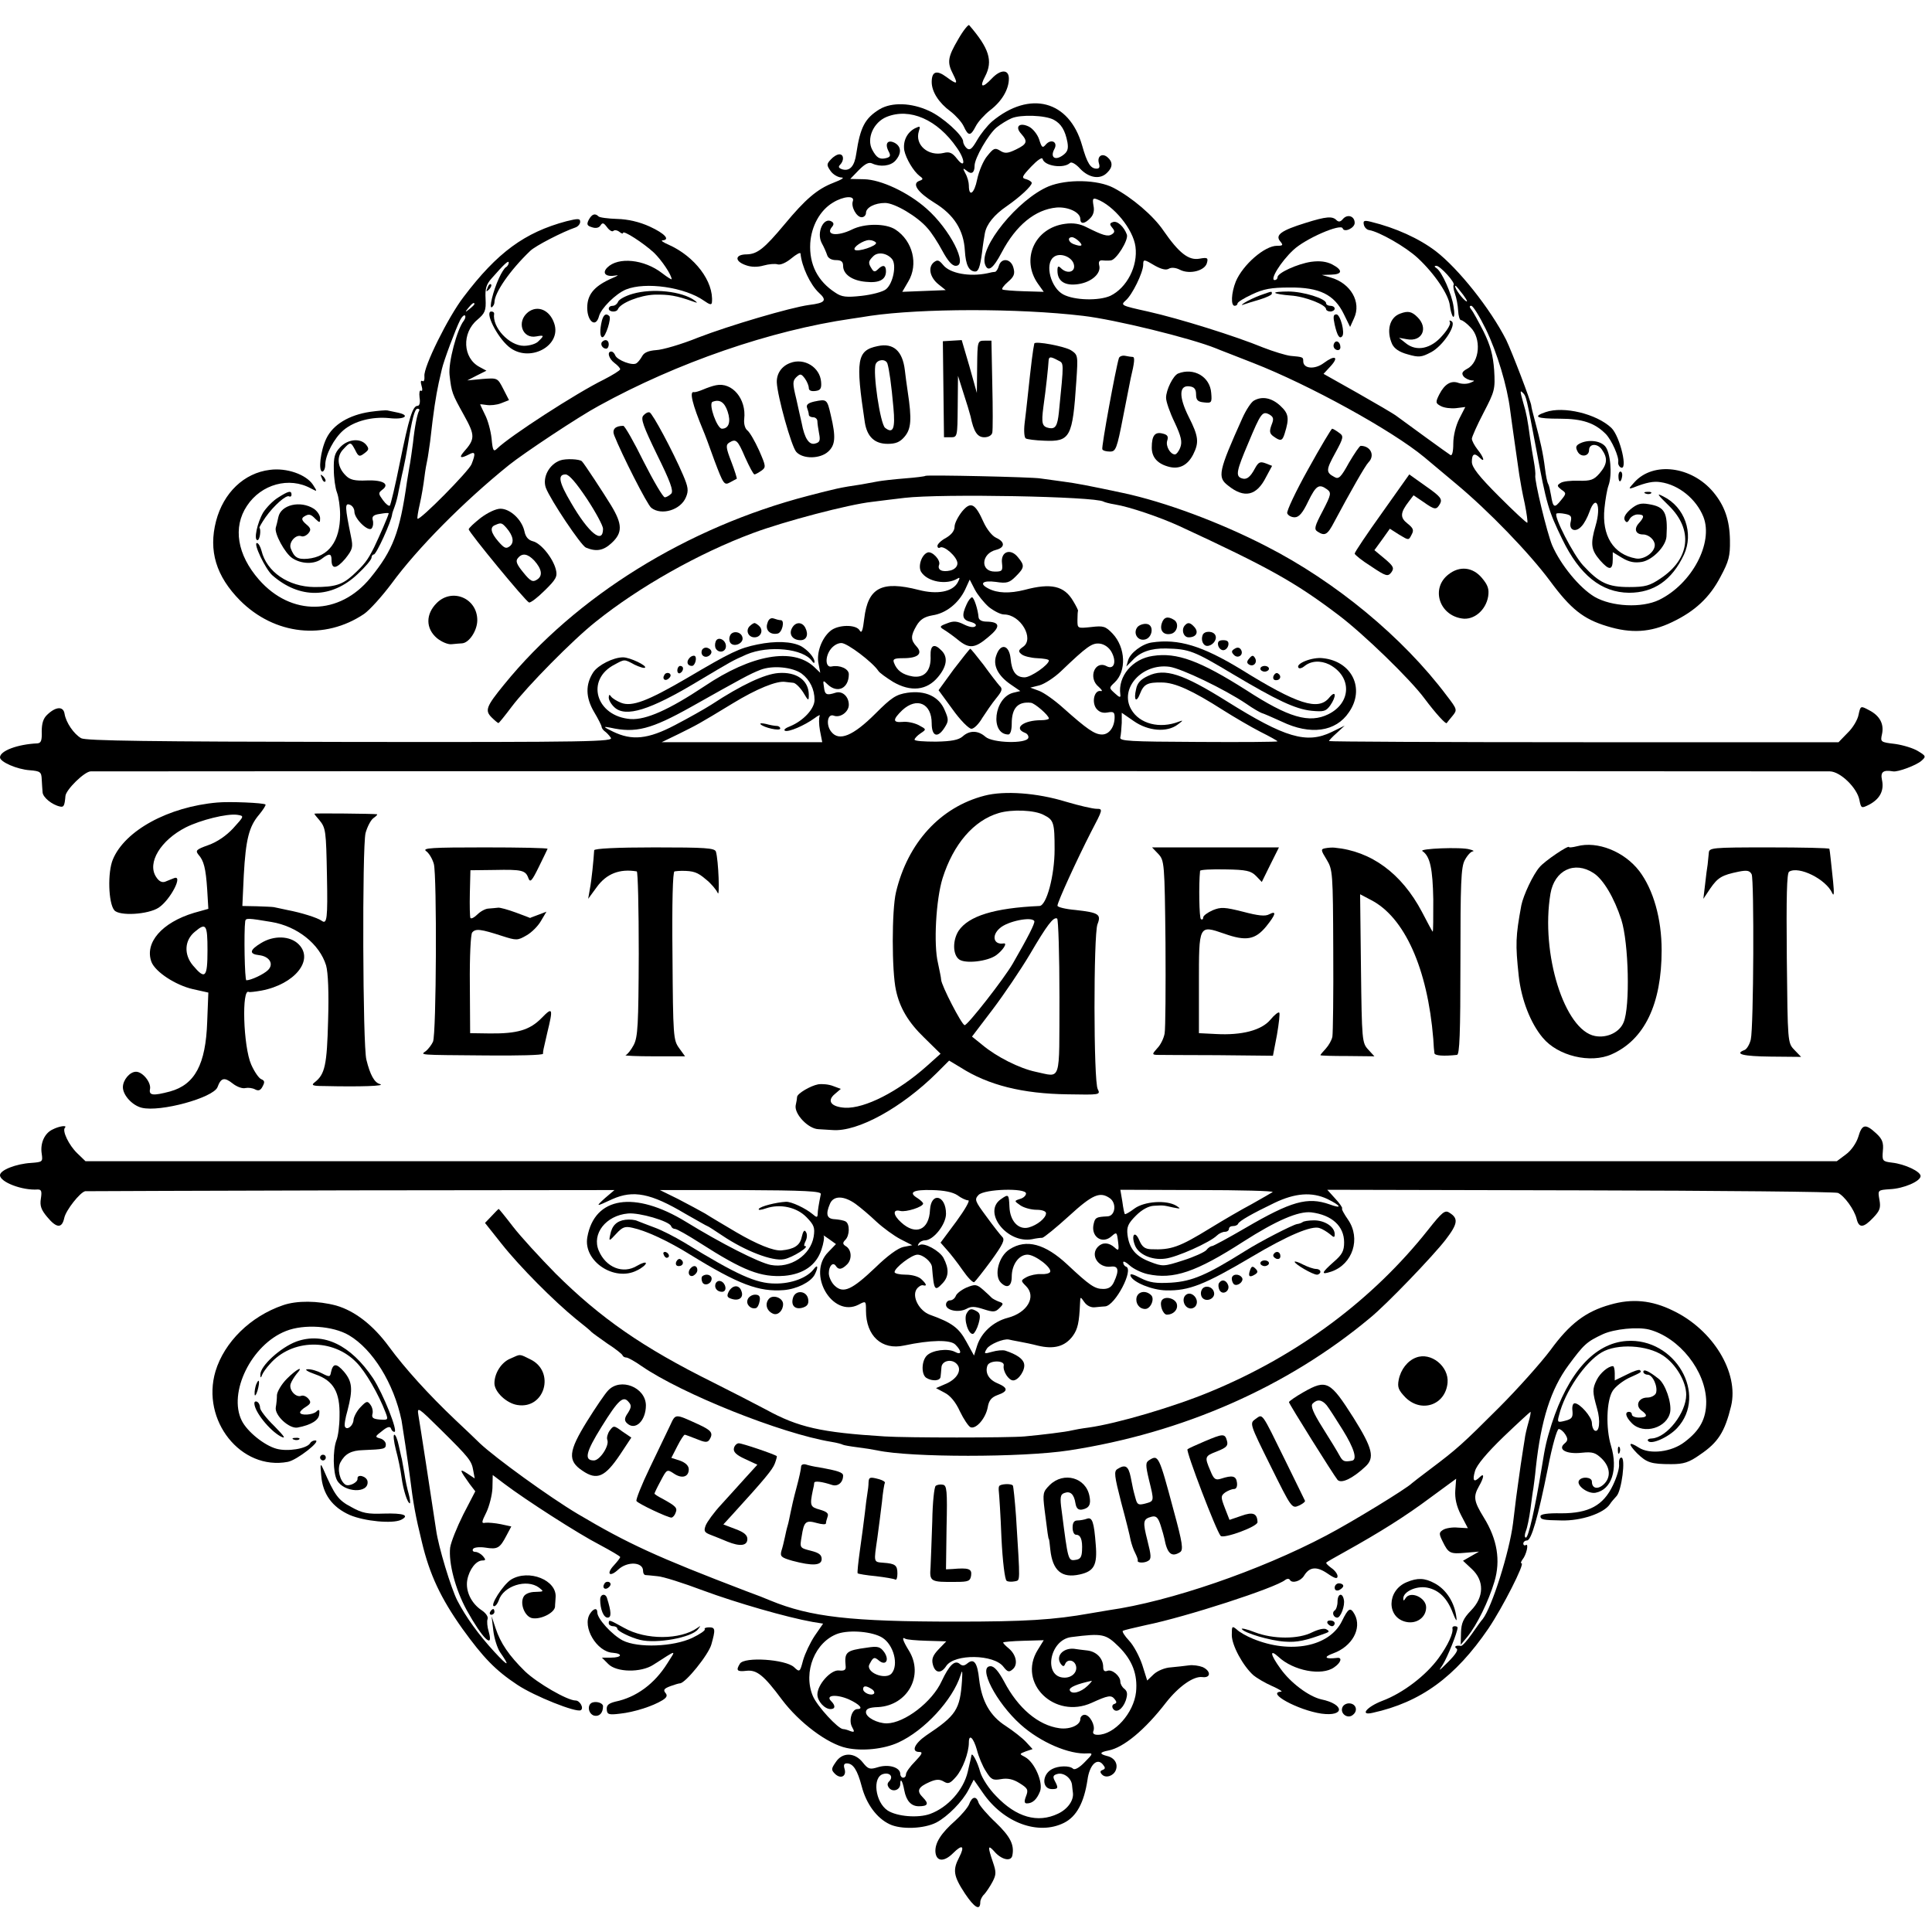 <?xml version="1.0" standalone="no"?>
<!DOCTYPE svg PUBLIC "-//W3C//DTD SVG 20010904//EN"
 "http://www.w3.org/TR/2001/REC-SVG-20010904/DTD/svg10.dtd">
<svg version="1.0" xmlns="http://www.w3.org/2000/svg"
 width="676pt" height="676pt" viewBox="0 0 676 676"
 preserveAspectRatio="xMidYMid meet">
<g transform="translate(0,676) scale(0.1,-0.1)"
fill="#000000" stroke="none">
<path d="M3353 6623 c-37 -63 -40 -81 -18 -123 18 -36 14 -37 -24 -9 -34 25
-51 19 -51 -18 0 -34 25 -73 66 -103 18 -14 39 -37 46 -52 16 -35 24 -35 42 0
8 16 31 41 50 56 41 31 66 73 66 111 0 33 -29 33 -60 0 -33 -35 -44 -31 -23 8
28 54 14 98 -56 179 -3 3 -21 -19 -38 -49z"/>
<path d="M3078 6378 c-52 -32 -68 -63 -82 -156 -6 -43 -22 -61 -47 -55 -14 4
-17 9 -10 16 15 15 14 37 -2 37 -8 0 -21 -8 -30 -18 -15 -16 -15 -20 -1 -40 8
-12 25 -22 37 -23 14 0 3 -7 -28 -19 -56 -22 -97 -57 -170 -145 -71 -85 -95
-104 -132 -105 -42 0 -44 -24 -3 -38 19 -7 41 -7 62 -1 18 5 40 7 49 4 10 -3
30 6 48 21 17 14 31 22 32 17 4 -45 34 -109 64 -137 30 -27 23 -36 -34 -43
-66 -9 -279 -72 -388 -114 -59 -24 -125 -43 -147 -44 -26 -2 -42 -8 -49 -21
-6 -11 -15 -22 -20 -25 -14 -10 -67 11 -74 27 -3 8 -9 14 -14 14 -16 0 -9 -25
11 -40 11 -8 20 -18 20 -22 0 -4 -26 -20 -57 -36 -96 -47 -329 -198 -373 -241
-13 -13 -16 -9 -20 35 -3 27 -13 64 -23 83 -9 19 -17 35 -17 36 0 1 10 0 23
-2 12 -2 35 0 50 6 l28 11 -20 39 c-20 39 -20 39 -73 35 l-53 -5 33 17 34 17
-24 13 c-59 31 -63 119 -8 165 27 23 31 32 29 73 -2 36 2 51 22 73 43 49 59
64 59 54 0 -5 -4 -13 -10 -16 -5 -3 -16 -20 -24 -38 -21 -45 -36 -108 -25
-102 5 4 9 11 9 17 0 34 55 113 125 180 18 18 116 68 158 82 9 3 17 12 17 20
0 12 -7 12 -48 2 -146 -39 -242 -109 -360 -265 -54 -70 -141 -246 -137 -277 1
-13 -2 -21 -7 -17 -6 3 -7 -3 -3 -17 4 -13 3 -20 -2 -17 -5 3 -7 -7 -5 -24 3
-17 0 -29 -7 -29 -17 0 -30 -41 -62 -199 -16 -80 -32 -147 -35 -150 -3 -3 -14
5 -24 19 -16 22 -17 25 -3 36 28 20 4 35 -53 33 -43 -2 -60 2 -75 18 -29 29
-32 66 -8 91 25 27 26 27 42 -3 11 -23 15 -24 32 -11 16 12 17 16 6 30 -20 24
-64 20 -91 -9 -19 -20 -23 -35 -22 -78 0 -28 5 -65 11 -80 6 -16 11 -51 11
-78 0 -93 -40 -147 -114 -154 -35 -3 -47 5 -59 37 -7 21 18 49 37 42 7 -3 18
2 25 10 10 12 9 18 -8 32 -15 13 -17 20 -8 26 17 11 24 10 41 -8 15 -14 16
-14 16 3 0 10 -10 25 -22 33 -47 30 -115 14 -124 -29 -3 -14 -7 -31 -9 -37 -6
-20 32 -90 58 -107 32 -21 77 -22 103 -2 26 20 34 19 34 -4 0 -34 17 -32 48 4
26 33 28 40 20 78 -21 103 -22 118 -4 111 9 -3 16 -14 16 -24 0 -26 51 -74 61
-58 5 7 6 20 3 29 -3 12 3 18 26 21 16 3 30 4 30 2 0 -6 -34 -84 -51 -119 -23
-46 -34 -60 -75 -98 -37 -33 -62 -41 -134 -41 -91 1 -167 53 -185 127 -4 15
-11 27 -16 27 -14 0 30 -92 54 -113 95 -83 207 -82 298 4 27 25 49 51 49 58 0
6 4 11 8 11 9 0 61 115 64 140 0 3 4 15 9 28 5 13 11 37 14 55 4 18 10 51 16
75 5 23 12 59 15 78 16 101 25 134 35 134 6 0 8 -4 5 -8 -6 -11 -15 -54 -21
-112 -3 -25 -8 -56 -10 -70 -3 -14 -7 -43 -11 -65 -25 -178 -49 -240 -128
-337 -108 -132 -277 -135 -390 -6 -76 87 -92 183 -42 258 50 76 148 103 224
61 23 -12 23 -12 7 13 -24 36 -92 60 -151 52 -90 -11 -162 -80 -188 -179 -27
-104 0 -193 84 -278 121 -121 296 -140 434 -47 20 14 63 62 96 106 90 123 251
286 411 415 51 41 245 170 314 207 274 151 601 264 885 305 19 3 49 7 65 10
179 26 516 27 744 0 112 -13 377 -78 466 -114 11 -5 70 -27 130 -51 195 -76
486 -236 599 -330 12 -10 62 -52 111 -93 114 -95 255 -241 328 -339 73 -99
117 -134 200 -159 84 -26 152 -22 227 14 80 38 132 86 170 159 29 54 34 72 33
128 -1 71 -19 121 -58 168 -76 91 -210 108 -276 35 -21 -23 -22 -25 -4 -19 45
18 71 23 95 19 64 -9 125 -59 150 -121 36 -91 -40 -235 -155 -291 -60 -29
-166 -24 -226 11 -52 31 -118 111 -148 180 -18 43 -63 229 -59 245 1 5 -1 26
-5 48 -4 22 -10 58 -13 80 -9 67 -13 89 -24 125 -12 43 -12 46 -1 35 11 -11
12 -15 46 -195 36 -195 43 -217 91 -316 61 -126 137 -187 234 -188 87 0 150
44 192 133 35 75 3 167 -72 204 -25 13 -22 8 19 -32 86 -84 75 -186 -29 -255
-37 -25 -53 -30 -109 -30 -75 0 -105 14 -162 76 -34 37 -103 171 -93 181 3 2
16 2 30 -1 21 -4 24 -9 20 -27 -8 -30 17 -40 38 -16 9 9 21 32 27 49 23 66 43
24 22 -47 -19 -65 -16 -85 16 -122 32 -36 44 -35 44 5 l0 24 33 -20 c25 -15
44 -18 69 -14 38 7 84 55 86 89 5 84 -6 104 -62 113 -28 5 -41 1 -64 -18 -18
-16 -25 -29 -20 -38 6 -10 10 -9 17 4 5 9 18 16 28 16 24 0 25 -8 4 -31 -18
-20 -11 -39 15 -39 20 0 41 -19 41 -37 0 -26 -38 -52 -66 -47 -79 14 -120 80
-110 176 3 30 9 65 14 79 14 38 7 117 -12 138 -18 20 -60 24 -89 9 -13 -7 -15
-13 -7 -28 11 -21 40 -17 40 5 0 23 29 25 45 2 21 -30 19 -51 -8 -83 -20 -23
-31 -27 -73 -26 -27 1 -56 -2 -64 -8 -13 -8 -12 -11 3 -23 18 -12 18 -14 -1
-37 -23 -29 -28 -27 -35 17 -3 17 -7 35 -10 40 -3 4 -8 28 -11 53 -7 56 -16
95 -36 170 -7 25 -12 47 -12 50 0 13 -69 192 -88 231 -56 110 -167 249 -246
310 -59 45 -141 82 -227 103 -24 6 -28 4 -25 -10 2 -9 10 -18 19 -19 35 -6
127 -58 170 -98 59 -55 108 -128 112 -166 2 -17 7 -34 11 -39 5 -4 6 12 2 35
-6 44 -41 123 -60 135 -8 5 -8 8 0 8 13 0 68 -60 60 -67 -2 -3 0 -17 5 -31 5
-14 10 -40 11 -59 1 -18 5 -33 10 -33 5 0 20 -11 33 -25 39 -38 33 -122 -11
-145 -18 -10 -21 -16 -13 -27 6 -7 19 -13 28 -14 12 0 11 -2 -4 -8 -11 -5 -29
-5 -41 -1 -26 10 -49 -3 -68 -40 -14 -28 -13 -31 6 -41 11 -6 35 -9 53 -7 l32
4 -21 -41 c-12 -24 -21 -59 -21 -87 0 -28 -4 -44 -10 -40 -10 6 -150 108 -188
136 -10 8 -72 44 -137 81 l-119 67 25 27 c30 33 15 40 -24 11 -32 -24 -72 -20
-72 6 0 15 -1 15 -45 19 -16 2 -59 15 -95 29 -97 40 -292 101 -403 126 -95 21
-97 22 -78 39 23 20 60 96 61 124 0 21 2 21 42 -3 22 -12 38 -16 48 -10 8 5
24 4 39 -4 34 -17 87 -3 94 24 5 18 2 20 -26 15 -38 -7 -72 20 -126 98 -35 52
-110 116 -175 150 -56 29 -163 31 -227 5 -107 -45 -245 -214 -222 -274 10 -27
28 -14 58 43 50 95 117 150 192 157 41 3 83 -17 83 -40 0 -19 15 -18 35 3 11
11 15 26 11 44 -4 24 -2 27 12 22 59 -22 127 -105 135 -166 9 -68 -30 -144
-88 -172 -40 -18 -126 -16 -165 5 -43 23 -65 105 -34 130 22 19 68 1 72 -28 4
-25 -25 -31 -46 -10 -9 9 -12 7 -12 -9 0 -37 26 -54 73 -47 47 7 81 38 73 66
-3 13 1 18 12 17 9 -1 22 -1 29 0 19 2 62 71 56 90 -10 28 -34 50 -49 44 -12
-4 -12 -8 -2 -20 9 -11 9 -16 -2 -23 -14 -9 -32 -3 -88 25 -23 12 -47 16 -75
12 -107 -14 -156 -124 -95 -210 l20 -28 -68 2 c-38 1 -72 4 -76 6 -5 2 4 14
19 27 21 18 25 28 19 49 -8 32 -42 37 -51 7 -3 -11 -9 -20 -13 -21 -4 0 -16
-2 -27 -5 -62 -13 -131 -1 -155 29 -15 18 -20 19 -33 9 -21 -18 -13 -53 17
-77 l25 -20 -76 -3 -76 -3 21 36 c36 60 16 142 -45 182 -34 22 -108 22 -152 0
-51 -25 -94 -20 -70 9 7 8 7 14 -1 19 -28 17 -54 -38 -35 -75 8 -14 16 -33 19
-42 3 -11 15 -18 31 -18 18 0 25 -5 25 -20 0 -30 32 -52 80 -56 47 -5 70 8 70
37 0 22 -11 24 -28 7 -10 -10 -15 -10 -22 2 -13 20 -12 26 5 43 16 17 48 12
66 -9 17 -20 4 -86 -21 -106 -11 -9 -49 -19 -85 -23 -54 -6 -70 -4 -92 11 -62
40 -92 99 -88 173 4 60 34 115 79 142 37 23 78 26 70 5 -7 -19 13 -56 31 -56
8 0 15 7 15 15 0 19 31 35 67 35 33 0 113 -47 148 -88 14 -15 37 -51 52 -79
19 -35 34 -53 47 -53 45 0 -20 128 -102 200 -64 57 -160 102 -219 103 l-48 1
30 31 c22 22 35 29 47 23 28 -13 64 -9 81 10 22 25 21 49 -2 62 -25 13 -36 -2
-22 -29 8 -15 7 -20 -8 -24 -23 -6 -34 1 -49 29 -21 39 4 96 50 115 81 33 178
-9 246 -108 30 -42 30 -76 1 -39 -17 22 -27 26 -47 21 -54 -13 -102 28 -87 76
6 18 5 19 -14 10 -28 -15 -42 -45 -37 -77 6 -29 32 -73 54 -90 13 -9 13 -12
-2 -17 -26 -10 -5 -40 53 -76 69 -42 103 -96 107 -168 3 -50 14 -72 36 -73 11
0 17 14 24 66 3 27 8 57 10 68 6 32 33 65 77 95 46 32 87 70 87 81 0 4 -9 10
-19 13 -18 4 -16 9 17 44 22 23 38 34 40 27 6 -25 74 -35 96 -14 5 5 21 -4 36
-21 31 -32 70 -38 94 -13 20 19 20 38 1 54 -19 16 -37 3 -30 -21 4 -13 2 -19
-8 -19 -21 0 -33 18 -51 82 -45 157 -183 193 -315 83 -17 -15 -40 -44 -52 -65
-18 -31 -25 -37 -36 -29 -7 6 -13 17 -13 24 0 21 -72 86 -119 107 -62 29 -131
31 -173 6z m609 -37 c26 -14 40 -37 48 -79 4 -24 0 -34 -17 -46 -27 -19 -44
-6 -29 22 14 25 -11 38 -30 16 -11 -13 -14 -11 -23 18 -6 18 -22 38 -36 45
-33 16 -50 0 -27 -25 24 -27 21 -36 -18 -55 -29 -14 -39 -15 -56 -4 -18 11
-23 8 -44 -18 -14 -16 -30 -54 -36 -83 -10 -50 -29 -63 -29 -21 0 11 -5 30
-12 42 -10 19 -9 20 4 10 17 -15 28 -8 28 17 0 27 49 111 77 134 15 12 38 26
52 32 32 14 118 11 148 -5z m89 -426 c16 -16 7 -19 -20 -9 -18 7 -22 24 -5 24
6 0 17 -7 25 -15z m-711 -4 c6 -11 -65 -34 -74 -25 -9 8 30 34 50 34 10 0 20
-4 24 -9z m2055 -183 c15 -21 17 -28 6 -19 -16 13 -41 51 -33 51 2 0 14 -15
27 -32z m-3460 -32 c0 -2 -8 -10 -17 -17 -16 -13 -17 -12 -4 4 13 16 21 21 21
13z m3539 -88 c39 -80 75 -200 85 -283 3 -22 10 -74 16 -115 6 -41 13 -92 16
-112 3 -20 11 -65 19 -100 7 -35 11 -65 9 -67 -2 -2 -46 39 -99 92 -71 71 -95
102 -95 121 0 28 9 33 28 14 19 -19 14 2 -8 29 -11 14 -20 31 -20 38 0 6 18
47 41 91 39 75 41 82 37 149 -4 53 -13 86 -37 135 -18 35 -37 70 -43 77 -7 9
-7 13 0 13 6 0 29 -37 51 -82z m-3576 30 c-24 -30 -55 -147 -50 -190 7 -62 9
-66 50 -140 40 -72 40 -84 -1 -130 -17 -20 -10 -23 19 -8 22 12 24 4 9 -34 -9
-24 -181 -198 -189 -191 -2 2 2 26 8 52 6 26 13 68 16 93 3 25 8 52 10 60 2 8
6 38 10 65 12 108 20 158 30 205 3 14 8 35 11 48 6 28 49 143 64 172 6 12 14
19 17 16 3 -3 1 -11 -4 -18z"/>
<path d="M2060 5991 c-8 -16 -6 -21 11 -26 14 -5 25 -2 30 6 7 11 11 10 23 -6
8 -11 18 -17 22 -13 4 4 13 3 21 -3 7 -6 13 -8 13 -4 0 11 71 -35 108 -69 27
-26 62 -78 62 -93 0 -2 -15 7 -33 21 -63 49 -154 58 -192 20 -20 -20 -5 -34
29 -28 12 3 8 -1 -9 -8 -61 -26 -87 -54 -90 -96 -4 -53 29 -84 41 -38 7 27 58
78 94 93 69 28 206 8 273 -39 20 -14 27 -16 28 -6 7 73 -60 161 -152 202 -19
8 -28 15 -21 15 28 2 8 24 -44 48 -37 17 -77 26 -115 27 -32 1 -62 5 -65 9
-12 12 -23 8 -34 -12z"/>
<path d="M4699 5994 c-8 -10 -15 -12 -23 -4 -14 14 -35 13 -108 -10 -84 -26
-107 -42 -89 -64 12 -14 10 -16 -11 -16 -43 0 -119 -66 -144 -125 -16 -40 -18
-85 -4 -85 6 0 10 4 10 8 0 5 23 19 51 32 40 19 67 24 132 24 104 1 156 -25
189 -93 l22 -45 14 31 c26 56 -12 122 -82 142 l-31 9 33 1 c40 1 41 16 3 36
-20 10 -43 13 -73 9 -48 -7 -118 -39 -118 -54 0 -6 -5 -10 -10 -10 -18 0 21
64 65 105 42 40 167 94 173 76 5 -16 42 1 42 19 0 24 -25 32 -41 14z"/>
<path d="M1706 5753 c-6 -14 -5 -15 5 -6 7 7 10 15 7 18 -3 3 -9 -2 -12 -12z"/>
<path d="M2214 5732 c-25 -7 -47 -19 -51 -27 -3 -8 -11 -15 -19 -15 -8 0 -14
-4 -14 -10 0 -12 27 -14 32 -2 9 22 77 49 128 51 50 1 76 -3 135 -24 16 -6 17
-5 5 4 -44 32 -147 43 -216 23z"/>
<path d="M4410 5727 c-19 -7 -44 -19 -55 -26 -11 -7 -13 -10 -5 -7 8 3 34 11
58 18 23 7 42 16 42 20 0 10 3 10 -40 -5z"/>
<path d="M4462 5735 c3 -3 27 -7 54 -9 49 -3 124 -32 124 -48 0 -4 7 -8 15 -8
8 0 15 5 15 10 0 6 -7 10 -15 10 -8 0 -15 4 -15 9 0 16 -80 41 -132 41 -28 0
-49 -2 -46 -5z"/>
<path d="M1848 5668 c-42 -33 -21 -95 29 -85 27 5 28 3 7 -17 -8 -9 -31 -16
-51 -16 -51 0 -112 65 -104 113 0 4 -4 7 -10 7 -24 0 19 -88 61 -123 70 -59
187 2 159 82 -16 47 -58 64 -91 39z"/>
<path d="M4900 5663 c-38 -13 -50 -60 -29 -107 8 -16 25 -28 55 -36 38 -11 48
-10 80 7 42 21 92 97 73 109 -7 4 -9 3 -6 -3 4 -6 -8 -27 -26 -47 -40 -47 -91
-57 -128 -27 l-24 19 28 -5 c52 -10 76 38 37 77 -20 20 -33 23 -60 13z"/>
<path d="M2106 5638 c-8 -33 -7 -58 2 -58 11 0 32 67 24 74 -11 11 -20 6 -26
-16z"/>
<path d="M4670 5624 c9 -39 17 -51 26 -41 11 11 -6 77 -20 77 -11 0 -12 -8 -6
-36z"/>
<path d="M2107 5564 c-8 -8 1 -24 14 -24 5 0 9 7 9 15 0 15 -12 20 -23 9z"/>
<path d="M3301 5398 l2 -168 23 0 c24 0 24 1 25 108 l1 107 19 -60 c11 -33 22
-70 25 -82 11 -54 24 -73 48 -73 15 0 26 7 28 16 2 9 2 85 0 169 l-3 153 -24
0 c-25 0 -25 -2 -26 -92 l-1 -91 -26 93 -27 92 -33 -2 -33 -2 2 -168z"/>
<path d="M4667 5556 c-3 -8 1 -17 9 -20 8 -3 14 1 14 9 0 20 -17 28 -23 11z"/>
<path d="M3071 5549 c-73 -15 -78 -48 -45 -267 8 -50 34 -75 80 -75 28 0 43 6
59 25 23 27 26 60 11 158 -4 25 -8 59 -10 75 -8 67 -40 96 -95 84z m34 -61 c6
-19 14 -74 21 -154 7 -74 -1 -93 -29 -71 -17 13 -44 195 -33 223 7 17 35 19
41 2z"/>
<path d="M3619 5558 c-5 -24 -10 -61 -24 -193 -2 -22 -7 -61 -10 -87 -3 -26
-1 -49 4 -52 4 -3 34 -7 65 -8 91 -4 99 12 112 208 6 90 6 92 -18 108 -21 14
-127 34 -129 24z m83 -59 c21 -11 21 -1 3 -182 -5 -47 -12 -58 -33 -55 -26 5
-29 15 -21 76 9 63 17 140 18 160 1 15 7 15 33 1z"/>
<path d="M3915 5507 c-11 -35 -62 -313 -58 -319 2 -5 14 -8 27 -8 20 0 24 9
46 123 13 67 25 127 26 132 14 58 15 75 8 76 -5 0 -17 2 -27 4 -10 2 -20 -2
-22 -8z"/>
<path d="M2765 5490 c-30 -11 -48 -37 -47 -68 2 -48 51 -224 68 -243 23 -26
84 -25 112 1 25 23 27 51 9 127 -13 57 -14 57 -58 48 -21 -5 -29 -11 -25 -22
3 -8 6 -19 6 -24 0 -5 7 -9 15 -9 8 0 15 -6 15 -14 0 -7 3 -27 6 -43 5 -25 2
-31 -14 -35 -21 -6 -37 18 -47 72 -3 14 -12 52 -19 85 -13 53 -13 62 0 75 14
13 17 13 30 -4 8 -11 14 -26 14 -34 0 -8 8 -12 23 -10 18 2 22 9 20 32 -4 51
-59 85 -108 66z"/>
<path d="M4122 5453 c-17 -7 -42 -57 -42 -85 0 -13 13 -51 30 -86 23 -49 27
-68 20 -87 -5 -14 -14 -25 -19 -25 -16 0 -33 29 -27 48 5 15 1 21 -16 25 -27
7 -38 -7 -38 -49 0 -35 21 -58 63 -68 35 -8 63 7 82 44 21 42 19 63 -16 132
-35 70 -34 112 4 106 16 -2 22 -10 22 -28 0 -20 6 -26 28 -28 26 -3 28 -1 25
33 -4 57 -61 90 -116 68z"/>
<path d="M2505 5412 c-11 -2 -31 -9 -45 -15 -14 -6 -28 -10 -32 -9 -17 4 -5
-44 32 -133 5 -11 23 -59 40 -107 31 -82 34 -87 54 -76 11 6 22 12 24 13 1 1
-7 28 -19 59 -19 49 -20 59 -8 67 24 15 30 10 56 -51 15 -33 29 -60 33 -60 3
0 14 6 24 13 17 12 16 16 -8 71 -15 33 -33 64 -41 70 -8 6 -13 23 -11 40 8 70
-42 130 -99 118z m41 -92 c12 -36 4 -60 -20 -60 -17 0 -48 87 -33 94 25 10 42
-1 53 -34z"/>
<path d="M4387 5358 c-9 -5 -27 -32 -40 -61 -84 -187 -88 -207 -50 -236 57
-46 100 -36 133 30 l21 39 -23 9 c-19 7 -25 4 -37 -18 -17 -32 -30 -41 -48
-34 -20 8 -16 27 24 121 45 108 50 114 74 102 15 -9 17 -15 8 -37 -8 -22 -7
-30 7 -40 25 -18 31 -16 39 10 17 54 14 70 -15 97 -30 28 -64 35 -93 18z"/>
<path d="M1295 5319 c-74 -11 -130 -45 -153 -93 -21 -43 -29 -116 -14 -116 5
0 10 11 10 23 0 35 31 94 64 122 38 32 100 48 160 42 52 -6 76 9 31 19 -15 3
-32 7 -38 8 -5 1 -32 -1 -60 -5z"/>
<path d="M5408 5318 c-47 -16 -32 -23 50 -23 79 0 122 -15 160 -53 21 -21 48
-82 44 -99 -1 -6 2 -14 8 -18 28 -17 -1 108 -32 138 -52 49 -167 77 -230 55z"/>
<path d="M2251 5306 c-10 -11 0 -38 48 -137 46 -93 58 -126 50 -136 -7 -7 -17
-13 -23 -13 -6 0 -39 56 -74 125 -34 69 -66 125 -71 125 -28 0 -40 -12 -32
-33 26 -66 116 -244 130 -254 36 -28 103 -7 121 37 10 23 8 36 -10 78 -36 84
-107 216 -117 219 -6 2 -15 -3 -22 -11z"/>
<path d="M4577 5118 c-43 -77 -76 -147 -73 -154 3 -8 15 -14 26 -14 15 0 28
15 47 55 28 57 38 63 66 43 16 -12 15 -18 -15 -76 -28 -53 -31 -64 -18 -72 26
-17 35 -11 58 33 56 105 109 198 120 209 24 24 8 58 -27 58 -4 0 -22 -27 -41
-59 -28 -51 -36 -59 -51 -50 -30 16 -30 24 3 84 30 55 30 59 13 71 -11 8 -21
14 -24 14 -3 -1 -41 -64 -84 -142z"/>
<path d="M1960 5149 c-39 -14 -63 -60 -50 -96 16 -42 123 -202 140 -209 36
-15 61 -11 90 16 39 36 38 66 -2 132 -25 41 -95 148 -102 154 -8 8 -57 10 -76
3z m94 -135 c31 -47 56 -94 56 -104 0 -56 -50 -16 -112 91 -42 71 -48 99 -19
99 12 0 37 -29 75 -86z"/>
<path d="M5663 5090 c1 -21 10 -18 13 5 1 8 -2 15 -6 15 -5 0 -8 -9 -7 -20z"/>
<path d="M1126 5087 c3 -10 9 -15 12 -12 3 3 0 11 -7 18 -10 9 -11 8 -5 -6z"/>
<path d="M3238 5095 c-2 -2 -34 -6 -73 -9 -38 -3 -80 -8 -91 -10 -12 -2 -39
-7 -60 -11 -75 -11 -91 -15 -187 -40 -423 -110 -812 -351 -1063 -660 -63 -77
-68 -91 -44 -115 11 -11 22 -20 24 -20 2 0 23 26 47 58 53 70 213 233 294 297
151 121 359 239 550 310 110 41 334 100 416 109 30 4 81 10 114 14 128 15 666
5 696 -13 3 -2 21 -7 40 -10 50 -8 156 -44 224 -75 313 -145 405 -196 557
-311 88 -66 254 -227 303 -294 39 -52 74 -90 77 -85 2 3 11 14 21 26 16 20 16
22 -21 70 -153 204 -389 399 -632 523 -163 84 -355 155 -500 186 -122 26 -164
34 -210 40 -30 4 -66 9 -80 11 -29 5 -398 13 -402 9z"/>
<path d="M4836 4966 c-53 -74 -96 -138 -96 -143 0 -4 26 -25 58 -45 52 -35 58
-36 70 -21 11 15 8 22 -23 48 l-36 30 27 37 27 38 33 -21 c33 -20 33 -20 43 0
9 16 6 23 -14 39 -27 21 -26 38 5 78 l16 21 34 -23 c41 -29 46 -29 59 -6 8 16
1 25 -49 60 l-59 42 -95 -134z"/>
<path d="M973 5019 c-18 -11 -41 -35 -52 -52 -21 -36 -34 -97 -20 -97 8 0 13
36 7 43 -2 1 8 18 21 37 29 41 73 80 83 73 5 -2 8 1 8 6 0 16 -11 13 -47 -10z"/>
<path d="M5758 5033 c7 -3 16 -2 19 1 4 3 -2 6 -13 5 -11 0 -14 -3 -6 -6z"/>
<path d="M3366 4970 c-14 -18 -26 -41 -26 -53 0 -14 -11 -28 -30 -39 -17 -9
-30 -22 -30 -28 0 -6 4 -9 9 -6 14 9 61 -33 61 -55 0 -11 -9 -21 -24 -25 -30
-7 -47 2 -40 20 6 16 -24 48 -40 43 -21 -7 -35 -48 -23 -68 22 -35 89 -47 128
-23 8 5 8 1 0 -14 -18 -33 -72 -43 -137 -26 -129 33 -177 8 -190 -100 -5 -42
-9 -54 -16 -42 -12 22 -77 21 -103 -2 -30 -25 -49 -77 -41 -114 l6 -32 -22 21
c-74 68 -218 43 -383 -68 -125 -83 -204 -118 -258 -115 -122 9 -160 138 -56
191 35 19 33 19 70 -1 17 -8 33 -13 36 -10 7 7 -53 36 -77 36 -34 0 -87 -27
-104 -52 -28 -43 -27 -88 2 -138 15 -25 27 -49 27 -53 0 -4 5 -11 10 -15 6 -4
16 -14 22 -23 12 -14 -68 -16 -910 -15 -701 1 -927 4 -943 13 -26 15 -53 55
-58 85 -4 28 -31 26 -61 -3 -14 -13 -19 -31 -19 -59 1 -30 -2 -40 -15 -41 -69
-3 -131 -26 -131 -49 0 -16 60 -42 104 -45 37 -3 41 -6 42 -32 1 -15 2 -36 3
-45 1 -18 33 -44 61 -50 13 -3 16 2 19 37 2 22 66 85 88 86 22 1 6045 1 6086
0 37 -1 95 -58 103 -100 6 -30 7 -30 35 -16 37 20 52 49 44 86 -6 28 4 36 39
30 16 -3 81 21 99 37 17 15 16 17 -12 34 -16 10 -52 21 -80 25 -51 6 -52 7
-46 34 8 36 -8 65 -45 84 -30 16 -30 16 -37 -16 -3 -17 -20 -46 -38 -63 l-32
-33 -892 0 c-490 0 -891 2 -891 4 0 2 12 15 28 29 l27 25 -45 -22 c-88 -43
-164 -20 -367 107 -155 97 -217 117 -276 89 -26 -12 -38 -25 -42 -47 -9 -38 1
-49 14 -15 13 33 26 40 76 39 46 0 107 -28 215 -97 38 -24 96 -58 129 -75 34
-17 61 -32 61 -34 0 -2 -125 -3 -277 -2 -242 1 -277 3 -273 16 2 8 4 31 5 51
l0 35 42 -29 c50 -35 116 -41 154 -12 19 14 20 16 4 10 -67 -26 -138 -8 -167
43 -42 73 38 162 134 149 42 -6 192 -78 268 -129 24 -17 49 -31 55 -33 5 -1
37 -15 70 -30 100 -48 189 -36 235 33 57 82 11 178 -91 189 -38 5 -99 -20 -85
-34 3 -3 12 -1 20 6 23 19 56 21 87 6 80 -42 78 -134 -3 -174 -67 -33 -139
-12 -287 84 -162 103 -243 133 -327 120 -72 -10 -123 -72 -114 -135 2 -12 -3
-11 -19 4 -21 19 -21 19 -1 38 42 39 39 122 -7 171 -25 26 -32 28 -75 23 -48
-5 -48 -5 -48 24 0 17 1 31 2 33 1 1 -6 16 -17 34 -31 53 -77 64 -170 39 -52
-13 -95 -12 -127 5 -33 17 -20 29 26 23 39 -6 48 -3 70 19 31 31 32 38 8 67
-26 33 -61 20 -56 -20 3 -27 1 -30 -25 -30 -52 0 -48 63 4 76 32 8 32 28 1 42
-14 6 -33 30 -44 54 -30 67 -45 75 -76 38z m94 -334 c18 -14 41 -26 53 -26 58
0 107 -85 67 -113 -17 -12 -18 -16 -6 -26 8 -7 33 -13 55 -14 23 -1 41 -4 41
-8 0 -15 -63 -59 -85 -59 -30 0 -45 20 -49 66 -5 48 -35 55 -50 11 -13 -35 6
-72 52 -103 l32 -22 -25 -6 c-67 -17 -82 -145 -17 -146 7 0 12 14 12 38 0 54
21 78 67 73 13 -1 63 -44 63 -55 0 -3 -12 -6 -27 -6 -62 0 -98 -28 -57 -44 9
-3 14 -12 12 -18 -7 -21 -125 -18 -150 4 -26 23 -56 23 -80 1 -14 -12 -38 -17
-93 -18 -41 0 -75 2 -75 7 0 4 9 14 21 22 21 14 21 14 -7 29 -16 8 -41 13 -56
11 -35 -3 -35 8 -1 41 51 47 103 24 103 -46 0 -46 21 -53 45 -15 14 22 15 28
1 60 -20 49 -68 71 -131 62 -40 -6 -56 -17 -112 -73 -78 -78 -127 -98 -154
-64 -20 24 -14 65 8 57 23 -9 53 13 53 38 0 29 -23 50 -47 42 -31 -10 -37 -7
-40 20 -4 24 -3 25 12 10 35 -34 75 -15 75 35 0 19 -32 33 -60 27 -21 -5 -24
30 -6 57 10 15 26 25 40 25 21 0 109 -67 129 -97 4 -7 28 -24 52 -39 62 -36
118 -30 157 17 31 37 36 70 12 93 -25 26 -39 19 -38 -18 3 -52 -21 -79 -62
-73 -36 6 -56 21 -66 48 -5 13 1 16 33 16 51 0 69 16 46 41 -21 23 -21 37 0
73 13 22 28 31 56 36 47 7 91 42 114 90 l16 35 18 -35 c10 -19 32 -46 49 -61z
m429 -157 c19 -34 9 -64 -17 -50 -41 22 -66 -41 -28 -72 11 -10 15 -16 8 -15
-22 5 -33 -36 -17 -60 10 -13 22 -18 40 -15 21 4 25 1 25 -16 0 -35 -19 -61
-44 -61 -26 0 -53 19 -136 93 -30 27 -68 54 -85 60 l-30 11 32 8 c18 5 52 27
75 49 92 88 109 100 136 97 16 -2 32 -13 41 -29z m-1084 -76 c29 -22 45 -55
45 -92 0 -31 -39 -73 -85 -92 -16 -6 -25 -13 -18 -16 13 -5 67 18 103 44 13
10 21 13 18 8 -3 -6 -3 -29 1 -51 l8 -41 -281 0 -281 0 60 29 c66 33 64 31
189 107 82 50 154 80 184 75 6 -1 19 -2 27 -3 8 0 24 -16 35 -33 19 -32 20
-32 20 -8 -1 50 -43 80 -107 75 -48 -4 -128 -41 -233 -110 -25 -16 -82 -48
-128 -72 -95 -50 -151 -55 -217 -23 -35 17 -36 19 -10 14 89 -20 143 -6 284
73 176 99 205 115 241 129 43 17 113 10 145 -13z"/>
<path d="M3382 4645 c-18 -39 -15 -54 14 -61 15 -4 22 -10 17 -15 -6 -6 -22
-3 -40 6 -24 12 -37 13 -59 4 -27 -10 -28 -12 -10 -23 10 -6 31 -21 47 -34 40
-33 60 -31 107 9 44 36 42 53 -6 54 -17 0 -27 6 -28 15 -2 27 -16 70 -23 70
-4 0 -13 -11 -19 -25z"/>
<path d="M3337 4418 l-53 -73 49 -67 c27 -38 57 -68 66 -68 9 0 26 17 38 38
13 20 34 51 48 68 22 27 24 34 12 45 -7 8 -32 40 -55 72 -24 31 -45 57 -47 57
-2 0 -28 -33 -58 -72z"/>
<path d="M2661 4226 c11 -12 69 -25 69 -15 0 5 -6 9 -12 9 -7 0 -24 3 -38 7
-14 3 -22 3 -19 -1z"/>
<path d="M1682 4948 c-23 -18 -42 -36 -42 -40 0 -10 199 -252 211 -256 5 -2
30 17 55 42 40 39 45 49 39 73 -10 40 -52 92 -80 99 -16 4 -26 15 -30 35 -9
41 -50 79 -84 79 -16 0 -45 -14 -69 -32z m90 -35 c24 -28 28 -51 12 -64 -13
-10 -19 -8 -40 16 -27 31 -31 51 -11 58 20 9 23 8 39 -10z m97 -114 c27 -30
31 -54 10 -67 -15 -10 -23 -6 -48 25 -23 28 -28 40 -19 50 15 19 34 16 57 -8z"/>
<path d="M5068 4750 c-62 -48 -33 -142 47 -154 42 -7 84 29 92 77 4 26 -1 40
-22 65 -32 38 -78 43 -117 12z"/>
<path d="M1528 4650 c-39 -39 -39 -89 1 -123 16 -13 39 -23 52 -21 13 1 29 3
36 3 25 2 53 45 53 81 0 77 -88 114 -142 60z"/>
<path d="M2685 4579 c-8 -23 9 -41 35 -36 17 2 27 47 12 47 -6 0 -17 3 -25 6
-10 3 -18 -2 -22 -17z"/>
<path d="M4065 4579 c-8 -25 6 -42 31 -37 23 4 31 37 12 49 -22 14 -36 10 -43
-12z"/>
<path d="M2623 4569 c-15 -15 -5 -39 17 -39 22 0 32 24 17 39 -6 6 -14 11 -17
11 -3 0 -11 -5 -17 -11z"/>
<path d="M2771 4562 c-12 -22 3 -42 30 -42 21 0 29 19 17 43 -11 22 -35 22
-47 -1z"/>
<path d="M3980 4566 c-16 -20 -1 -48 24 -44 29 4 36 53 7 55 -11 1 -25 -4 -31
-11z"/>
<path d="M4147 4573 c-15 -14 -7 -43 12 -43 26 0 36 17 21 35 -14 16 -23 19
-33 8z"/>
<path d="M2554 4535 c-4 -9 -2 -21 3 -26 14 -14 45 1 41 20 -4 22 -37 26 -44
6z"/>
<path d="M4208 4538 c-7 -18 2 -38 16 -38 18 0 35 21 29 36 -6 17 -39 18 -45
2z"/>
<path d="M2504 4515 c-3 -8 -3 -19 1 -25 11 -17 35 -11 35 9 0 23 -29 36 -36
16z"/>
<path d="M2650 4505 c-63 -13 -91 -26 -247 -118 -137 -80 -192 -101 -230 -86
-15 6 -31 16 -35 22 -5 8 -8 7 -8 -4 0 -9 9 -24 20 -34 39 -36 124 -10 290 90
121 72 120 72 172 95 77 33 200 21 230 -24 5 -7 8 -7 8 -1 -1 15 -23 40 -47
54 -33 17 -90 19 -153 6z"/>
<path d="M4030 4512 c-34 -5 -76 -37 -83 -63 l-6 -21 21 21 c27 30 65 43 118
42 82 -2 97 -8 234 -90 153 -91 218 -122 275 -128 43 -4 50 -2 65 18 23 33 21
57 -3 28 -38 -47 -111 -24 -309 99 -135 82 -218 108 -312 94z"/>
<path d="M4262 4503 c2 -10 10 -18 18 -18 8 0 16 8 18 18 2 12 -3 17 -18 17
-15 0 -20 -5 -18 -17z"/>
<path d="M2456 4485 c-6 -17 9 -29 24 -20 14 9 12 22 -4 28 -8 3 -17 -1 -20
-8z"/>
<path d="M4320 4490 c-12 -7 -12 -12 -2 -22 14 -14 35 1 24 19 -5 8 -13 9 -22
3z"/>
<path d="M2411 4456 c-10 -12 -6 -26 10 -26 11 0 19 29 10 35 -5 2 -14 -1 -20
-9z"/>
<path d="M4371 4456 c-9 -10 -9 -16 -1 -21 16 -10 31 7 21 23 -6 10 -10 10
-20 -2z"/>
<path d="M2370 4414 c0 -8 5 -12 10 -9 6 3 10 10 10 16 0 5 -4 9 -10 9 -5 0
-10 -7 -10 -16z"/>
<path d="M4410 4420 c0 -5 7 -10 15 -10 8 0 15 5 15 10 0 6 -7 10 -15 10 -8 0
-15 -4 -15 -10z"/>
<path d="M2325 4399 c-10 -15 3 -25 16 -12 7 7 7 13 1 17 -6 3 -14 1 -17 -5z"/>
<path d="M4456 4395 c-3 -9 0 -15 9 -15 16 0 20 16 6 24 -5 3 -11 -1 -15 -9z"/>
<path d="M3445 3976 c-155 -40 -269 -165 -310 -338 -15 -63 -15 -276 0 -343
13 -61 43 -112 99 -166 l57 -56 -48 -43 c-101 -90 -217 -149 -286 -146 -49 3
-65 24 -36 48 l21 18 -27 10 c-15 6 -38 8 -52 6 -27 -5 -73 -32 -74 -44 0 -4
-2 -17 -5 -30 -5 -30 44 -82 80 -83 14 -1 36 -2 49 -3 88 -7 242 78 365 200
l43 43 40 -24 c97 -62 217 -92 375 -94 112 -2 115 -2 105 18 -15 26 -15 540
-1 577 14 35 4 41 -77 50 -35 3 -63 10 -63 15 0 13 69 163 117 257 42 80 43
82 20 82 -13 0 -61 11 -108 25 -101 31 -215 39 -284 21z m208 -68 c34 -17 37
-27 37 -120 0 -91 -28 -197 -53 -198 -158 -7 -248 -35 -283 -87 -21 -33 -21
-83 2 -100 22 -16 100 -7 130 15 23 17 40 43 26 41 -35 -6 -44 27 -14 53 27
25 113 42 121 25 3 -7 -22 -56 -75 -148 -29 -51 -160 -219 -169 -216 -11 3
-81 139 -82 159 0 7 -6 33 -11 58 -16 65 -7 223 16 297 38 120 109 202 196
228 46 14 127 11 159 -7z m54 -638 c-1 -305 8 -279 -84 -260 -56 12 -136 52
-186 94 l-36 29 73 96 c40 53 98 139 129 191 61 104 83 133 96 126 4 -3 8
-127 8 -276z"/>
<path d="M760 3952 c-171 -15 -323 -98 -365 -199 -19 -45 -16 -153 5 -178 18
-21 118 -15 155 9 42 28 88 118 53 103 -7 -3 -21 -8 -30 -12 -11 -4 -22 1 -32
17 -32 49 16 128 104 173 52 26 144 49 180 44 25 -4 25 -4 -14 -47 -24 -26
-56 -48 -87 -59 -42 -15 -46 -19 -35 -33 19 -21 26 -47 31 -123 l4 -67 -50
-14 c-113 -34 -174 -105 -149 -172 14 -35 84 -81 145 -95 l54 -12 -4 -102 c-5
-149 -43 -220 -130 -244 -60 -16 -75 -14 -70 9 4 23 -26 60 -49 60 -22 0 -46
-29 -46 -54 0 -28 33 -64 66 -72 65 -16 250 35 265 72 12 33 24 36 53 13 15
-12 35 -19 45 -16 10 2 25 0 34 -5 12 -6 19 -3 26 11 8 15 7 20 -5 25 -8 3
-24 26 -35 51 -28 63 -34 271 -8 254 2 -1 22 1 44 5 116 22 185 107 130 162
-30 30 -87 32 -132 4 -40 -24 -42 -38 -7 -42 37 -4 53 -31 32 -52 -15 -15 -60
-36 -76 -36 -6 0 -9 170 -4 207 2 11 9 11 92 -3 90 -15 168 -77 191 -152 7
-25 10 -94 7 -193 -4 -156 -11 -188 -47 -216 -13 -10 -8 -13 32 -13 127 -3
220 0 196 7 -19 5 -34 32 -47 85 -13 48 -15 742 -3 793 6 22 18 45 27 52 10 7
16 13 13 14 -11 2 -219 4 -219 2 0 -2 8 -12 17 -22 23 -28 24 -37 27 -196 3
-149 0 -170 -18 -157 -15 11 -73 29 -121 38 -22 5 -43 9 -47 10 -5 1 -31 2
-59 3 l-51 1 5 108 c7 125 18 170 54 212 14 17 24 33 22 35 -6 6 -127 11 -169
7z m-34 -517 c0 -96 -8 -104 -51 -53 -32 38 -30 88 7 118 39 33 44 25 44 -65z"/>
<path d="M5518 3799 c-16 -4 -28 -5 -28 -3 0 9 -86 -49 -103 -70 -23 -26 -57
-99 -64 -134 -20 -109 -21 -135 -9 -247 9 -82 41 -165 84 -216 53 -64 167 -91
241 -58 115 51 175 176 175 364 0 111 -29 212 -78 277 -53 69 -147 106 -218
87z m58 -94 c34 -22 72 -86 97 -163 26 -82 31 -305 8 -359 -14 -35 -58 -56
-100 -48 -107 20 -191 289 -156 498 14 82 84 116 151 72z"/>
<path d="M1491 3782 c10 -7 22 -27 27 -45 11 -41 9 -595 -3 -622 -5 -11 -16
-25 -24 -32 -20 -15 -36 -14 212 -16 108 -1 197 1 197 6 0 10 0 9 15 74 21 86
19 91 -20 51 -41 -42 -85 -55 -181 -54 l-69 1 -1 170 c-1 100 3 175 8 182 12
15 31 12 105 -12 50 -16 54 -16 85 2 18 10 41 33 51 51 l19 32 -29 -11 c-15
-6 -28 -10 -28 -11 0 0 -22 9 -50 19 -27 10 -56 18 -62 17 -7 -1 -22 -2 -33
-3 -11 0 -29 -10 -40 -21 -10 -10 -21 -16 -24 -12 -2 4 -3 43 -2 87 l2 80 84
1 c97 2 109 -1 119 -29 6 -16 12 -10 36 39 16 33 30 61 31 64 1 3 -98 5 -221
5 -183 0 -219 -2 -204 -13z"/>
<path d="M2079 3785 c-2 -34 -9 -105 -15 -135 l-6 -35 30 41 c34 47 80 65 140
55 4 0 7 -130 7 -288 -1 -249 -3 -292 -18 -320 -9 -17 -22 -33 -28 -35 -6 -2
39 -4 99 -4 l109 0 -21 29 c-20 28 -21 40 -23 323 -2 186 1 294 7 295 6 1 17
2 25 2 42 0 56 -5 85 -30 18 -14 36 -36 41 -47 8 -21 3 114 -6 144 -4 13 -37
15 -215 15 -133 0 -210 -4 -211 -10z"/>
<path d="M4053 3772 c21 -23 22 -31 25 -310 1 -158 0 -301 -3 -318 -3 -17 -14
-40 -26 -52 -18 -20 -18 -22 -2 -23 10 0 106 -1 213 -1 l194 -2 14 73 c7 41
11 76 8 78 -3 3 -17 -8 -31 -25 -31 -37 -100 -55 -190 -50 l-60 3 0 173 c0
207 -1 206 89 175 76 -27 108 -21 146 25 34 42 38 57 11 43 -14 -8 -39 -5 -92
9 -64 16 -77 17 -106 5 -18 -8 -33 -19 -33 -25 0 -6 -3 -9 -8 -6 -6 3 -8 122
-3 169 1 4 40 6 88 5 74 -1 90 -5 108 -23 l20 -21 30 61 30 60 -222 0 -222 0
22 -23z"/>
<path d="M4637 3792 c-16 -3 -16 -6 5 -40 21 -35 22 -44 23 -316 1 -155 -1
-291 -3 -303 -2 -12 -13 -31 -23 -42 -10 -11 -19 -21 -19 -23 0 -2 43 -3 95
-3 l94 -1 -22 24 c-21 23 -22 31 -25 283 l-3 260 38 -20 c117 -60 198 -239
218 -486 1 -22 3 -45 4 -50 1 -9 33 -11 79 -6 9 1 12 73 12 326 0 273 2 331
15 355 9 17 21 30 28 31 6 1 2 4 -11 7 -28 9 -179 3 -165 -6 27 -18 36 -62 38
-169 0 -62 0 -113 -2 -113 -1 0 -18 31 -38 70 -71 134 -177 212 -305 224 -8 1
-23 0 -33 -2z"/>
<path d="M5979 3775 c-1 -11 -3 -29 -4 -40 -2 -11 -6 -42 -9 -70 l-6 -50 24
36 c27 39 41 47 99 59 30 6 39 4 46 -9 9 -20 7 -534 -3 -578 -4 -17 -14 -34
-22 -37 -37 -14 -5 -22 92 -23 l106 -1 -24 25 c-23 24 -23 26 -26 320 -2 217
0 298 8 303 34 21 129 -26 151 -75 6 -13 7 0 3 40 -7 65 -11 107 -13 115 -1 3
-96 5 -211 5 -203 0 -210 -1 -211 -20z"/>
<path d="M184 2808 c-28 -13 -44 -48 -38 -85 4 -28 3 -29 -37 -32 -52 -3 -109
-25 -109 -43 0 -24 78 -54 132 -50 13 0 15 -6 11 -32 -4 -25 1 -39 22 -64 33
-40 52 -41 60 -3 6 27 55 89 73 93 4 0 422 2 929 3 l923 1 -33 -28 c-34 -31
-33 -31 25 -4 74 33 135 21 256 -51 41 -23 75 -43 77 -43 2 0 25 -15 52 -33
80 -54 176 -91 216 -83 29 5 94 46 73 46 -4 0 -2 8 3 18 5 10 6 24 1 31 -5 10
-10 4 -15 -18 -6 -29 -27 -42 -70 -46 -28 -3 -88 22 -158 63 -44 26 -93 55
-110 66 -18 10 -60 33 -95 51 l-63 31 283 0 c225 -1 282 -4 280 -14 -7 -35
-11 -58 -11 -71 -1 -12 -4 -11 -18 1 -24 20 -74 44 -93 43 -35 -2 -90 -16 -95
-25 -3 -5 8 -4 25 2 50 17 108 4 142 -31 26 -27 30 -36 25 -68 -11 -65 -81
-112 -150 -99 -42 8 -175 76 -297 151 -180 110 -320 88 -345 -54 -15 -84 95
-157 174 -116 17 8 31 20 31 25 0 5 -14 1 -31 -9 -49 -30 -109 -6 -134 53 -25
59 25 123 102 130 40 4 145 -27 151 -44 2 -6 8 -10 14 -10 6 0 45 -22 87 -49
153 -98 213 -121 296 -115 66 6 111 37 129 91 8 23 11 45 8 49 -4 4 4 -1 18
-11 l25 -18 -27 -28 c-76 -76 14 -231 106 -184 26 14 26 13 26 -21 0 -88 55
-139 133 -122 94 20 163 21 180 3 23 -23 22 -38 -2 -25 -25 13 -79 6 -98 -13
-19 -19 -20 -66 -2 -78 21 -13 49 -11 50 4 1 6 2 21 3 32 1 25 38 32 55 11 18
-21 -2 -53 -42 -69 l-32 -14 30 -16 c20 -10 39 -33 54 -66 13 -27 30 -52 37
-55 20 -7 53 32 60 70 4 24 13 35 35 43 37 13 37 25 -1 41 -31 13 -44 37 -35
62 7 19 61 19 57 0 -4 -19 17 -52 33 -52 19 0 44 38 38 59 -4 17 -26 32 -65
45 -9 3 -30 1 -47 -4 -28 -8 -29 -7 -18 11 9 15 58 36 77 32 3 -1 19 -4 35 -7
17 -3 46 -9 65 -14 57 -14 96 -4 124 34 17 24 22 46 25 114 1 24 1 24 15 4 9
-13 24 -20 38 -18 13 1 28 3 35 3 35 3 101 129 73 139 -6 2 -10 9 -10 15 0 6
10 1 23 -11 12 -11 40 -25 62 -30 91 -20 170 7 336 114 114 73 192 107 237
102 72 -9 115 -48 115 -105 0 -30 -7 -43 -36 -68 -44 -39 -47 -47 -8 -34 74
26 103 115 58 181 -14 20 -24 38 -21 40 2 2 -9 18 -24 34 l-28 31 886 -2 c487
-1 892 -5 901 -9 22 -10 57 -58 65 -90 8 -34 24 -33 58 3 24 25 27 35 22 63
-6 34 -6 34 36 37 49 2 108 28 108 46 0 16 -55 42 -100 47 -33 4 -35 6 -32 41
3 29 -2 42 -24 62 -37 34 -49 32 -62 -13 -7 -22 -25 -48 -43 -61 l-32 -24
-3064 0 -3064 0 -29 28 c-29 28 -53 78 -43 89 10 10 -20 6 -43 -6z m3166 -230
c13 -10 30 -18 38 -18 7 0 -12 -33 -42 -74 l-55 -74 22 -25 c12 -13 37 -45 55
-71 18 -26 36 -45 41 -42 4 3 31 37 59 75 41 57 49 73 39 83 -7 7 -32 39 -56
72 -40 54 -42 59 -27 75 21 21 166 25 166 5 0 -7 -9 -16 -21 -19 -21 -7 -21
-7 2 -23 12 -8 37 -15 56 -15 19 0 33 -5 33 -12 0 -17 -31 -42 -61 -50 -36 -9
-65 23 -67 72 -2 45 -3 46 -30 27 -65 -45 21 -156 109 -140 13 3 29 5 36 5 6
1 48 35 93 76 83 76 109 87 144 62 24 -18 18 -62 -9 -63 -39 -2 -43 -4 -48
-25 -12 -45 29 -75 63 -44 17 15 18 14 22 -19 4 -32 2 -34 -12 -21 -20 18 -42
19 -58 3 -29 -29 1 -75 44 -70 27 4 31 -12 12 -53 -8 -18 -19 -25 -38 -25 -30
0 -48 13 -125 85 -78 73 -144 91 -202 54 -39 -24 -56 -92 -31 -117 22 -22 38
-13 38 21 0 42 25 77 55 77 27 0 88 -47 79 -61 -3 -5 -17 -8 -32 -7 -15 1 -37
-4 -49 -10 -22 -12 -22 -13 -3 -32 37 -37 5 -93 -64 -111 -50 -13 -92 -51
-107 -97 l-11 -35 -27 49 c-26 48 -50 66 -128 94 -37 14 -63 63 -46 89 6 9 16
15 22 14 15 -4 14 3 -5 21 -9 9 -32 16 -55 16 -21 0 -39 4 -39 9 0 15 60 61
80 61 20 0 49 -25 51 -43 7 -83 9 -87 38 -56 21 23 22 50 2 88 -14 25 -67 54
-83 45 -7 -4 -8 -3 -4 4 4 7 14 12 22 12 30 0 74 56 74 93 0 65 -52 78 -56 14
-3 -71 -50 -91 -101 -44 -29 26 -30 47 -3 40 20 -5 80 14 80 26 0 3 -9 12 -20
19 -33 20 -15 30 52 28 42 -1 71 -7 88 -18z m1103 11 c-5 -3 -37 -22 -73 -42
-36 -19 -101 -57 -145 -84 -109 -67 -137 -77 -208 -74 -21 1 -31 8 -41 32 -15
35 -29 18 -15 -18 12 -32 59 -53 105 -47 40 4 158 57 182 81 7 7 20 13 28 13
8 0 14 5 14 10 0 6 6 10 14 10 8 0 16 3 18 8 4 10 50 36 127 73 73 35 131 39
185 14 49 -24 54 -36 8 -19 -77 27 -134 11 -295 -83 -60 -35 -112 -63 -116
-63 -5 0 -14 -6 -20 -14 -6 -7 -43 -24 -81 -36 -68 -22 -72 -22 -116 -5 -50
19 -73 46 -79 95 -3 27 2 39 30 67 21 21 44 33 62 34 35 2 32 2 68 -6 26 -5
28 -5 11 6 -34 21 -112 16 -147 -10 -17 -13 -32 -21 -33 -19 -2 1 -6 21 -9 44
l-7 41 270 -1 c149 0 267 -3 263 -7z m-1460 -41 c18 -13 51 -41 74 -63 24 -22
61 -49 84 -61 l41 -21 -31 -6 c-19 -4 -56 -31 -98 -72 -82 -78 -112 -92 -142
-64 -12 11 -21 31 -21 44 0 26 15 41 25 25 9 -14 21 -12 39 6 18 18 16 52 -5
64 -11 7 -11 12 -1 22 15 15 16 55 1 64 -7 4 -24 7 -38 8 -28 1 -33 17 -17 54
12 29 48 29 89 0z"/>
<path d="M3382 2255 c-18 -8 -35 -21 -38 -30 -3 -8 -12 -15 -20 -15 -8 0 -14
-7 -14 -15 0 -20 43 -29 71 -15 17 10 30 9 61 -1 34 -11 41 -10 55 4 15 15 15
17 -3 23 -10 4 -21 10 -24 13 -3 3 -16 16 -30 28 -23 20 -28 20 -58 8z"/>
<path d="M3382 2164 c-11 -20 7 -76 23 -71 5 2 14 18 19 36 7 25 6 35 -5 42
-20 12 -27 11 -37 -7z"/>
<path d="M1720 2505 l-23 -24 58 -73 c64 -81 184 -201 260 -263 28 -22 52 -42
55 -46 3 -3 28 -21 55 -40 28 -18 52 -37 53 -41 2 -5 8 -8 14 -8 5 0 29 -13
53 -30 141 -97 488 -236 664 -265 19 -3 37 -8 40 -10 4 -2 27 -6 51 -9 25 -3
56 -8 70 -11 116 -25 507 -25 670 0 398 61 764 222 1053 463 58 47 221 217
265 274 43 56 46 75 13 95 -15 10 -25 2 -74 -60 -194 -245 -456 -440 -761
-566 -127 -53 -327 -112 -427 -126 -24 -3 -51 -8 -59 -10 -18 -5 -109 -16
-165 -21 -54 -5 -415 -5 -490 0 -224 14 -302 32 -415 94 -36 19 -119 62 -185
95 -246 122 -394 225 -551 381 -55 56 -122 129 -149 164 -26 34 -49 62 -50 62
-1 0 -12 -11 -25 -25z"/>
<path d="M2188 2492 c-30 -4 -47 -20 -53 -53 -5 -23 -4 -23 21 4 22 24 31 27
57 21 47 -10 123 -45 202 -94 169 -104 240 -131 328 -124 46 4 93 28 107 53
14 27 12 40 -3 20 -23 -30 -78 -51 -135 -50 -66 0 -133 30 -317 143 -33 20
-80 44 -105 53 -25 9 -52 20 -60 23 -8 4 -27 6 -42 4z"/>
<path d="M4558 2484 c-4 -3 -12 -6 -20 -7 -16 -3 -129 -61 -181 -94 -136 -85
-185 -106 -259 -111 -54 -3 -75 0 -107 16 -28 15 -39 17 -35 7 9 -22 75 -49
124 -50 80 -2 135 20 299 117 126 75 211 111 238 101 10 -3 26 -13 36 -21 15
-13 17 -13 17 0 0 25 -34 48 -72 48 -19 0 -37 -3 -40 -6z"/>
<path d="M2322 2371 c2 -7 7 -12 11 -12 12 1 9 15 -3 20 -7 2 -11 -2 -8 -8z"/>
<path d="M4456 2371 c-3 -5 1 -11 9 -15 9 -3 15 0 15 9 0 16 -16 20 -24 6z"/>
<path d="M2366 2345 c-3 -9 0 -15 9 -15 16 0 20 16 6 24 -5 3 -11 -1 -15 -9z"/>
<path d="M4410 2340 c0 -5 7 -10 15 -10 8 0 15 5 15 10 0 6 -7 10 -15 10 -8 0
-15 -4 -15 -10z"/>
<path d="M4530 2345 c0 -8 63 -45 78 -45 6 0 12 5 12 10 0 6 -7 10 -15 10 -9
0 -29 7 -45 15 -17 9 -30 13 -30 10z"/>
<path d="M2417 2323 c-13 -13 -7 -32 8 -27 8 4 15 12 15 20 0 15 -12 19 -23 7z"/>
<path d="M4374 2316 c-8 -22 -2 -27 16 -16 12 7 12 12 3 21 -10 10 -14 9 -19
-5z"/>
<path d="M2457 2294 c-3 -3 -3 -12 0 -19 6 -17 33 -8 33 11 0 14 -21 19 -33 8z"/>
<path d="M4310 2286 c0 -8 4 -17 8 -20 13 -8 35 11 28 23 -10 16 -36 14 -36
-3z"/>
<path d="M2505 2271 c-8 -15 3 -31 21 -31 9 0 14 7 12 17 -4 20 -24 28 -33 14z"/>
<path d="M4265 2270 c-3 -5 -2 -16 2 -24 11 -20 38 -3 30 18 -7 18 -23 21 -32
6z"/>
<path d="M2550 2241 c-8 -16 -6 -21 11 -26 26 -8 42 6 33 28 -8 23 -31 21 -44
-2z"/>
<path d="M4204 2245 c-4 -9 -2 -21 4 -27 15 -15 44 -1 40 19 -4 23 -36 29 -44
8z"/>
<path d="M2775 2220 c-9 -28 7 -44 35 -35 15 5 20 13 18 28 -4 31 -44 35 -53
7z"/>
<path d="M3977 2221 c-5 -21 9 -41 30 -41 19 0 34 35 21 48 -18 18 -45 14 -51
-7z"/>
<path d="M4152 2231 c-19 -11 -11 -45 11 -49 9 -2 20 4 23 13 9 21 -16 47 -34
36z"/>
<path d="M2616 2213 c-7 -17 11 -35 29 -30 6 2 11 13 13 25 3 16 -2 22 -16 22
-11 0 -23 -8 -26 -17z"/>
<path d="M2690 2215 c-15 -18 -7 -43 16 -52 16 -6 34 11 34 34 0 22 -36 35
-50 18z"/>
<path d="M4065 2210 c-9 -14 4 -50 18 -50 22 0 39 17 35 36 -4 21 -42 31 -53
14z"/>
<path d="M990 2193 c-114 -39 -205 -129 -236 -231 -51 -172 89 -348 253 -317
32 6 120 75 96 75 -7 0 -15 -4 -18 -10 -12 -19 -79 -30 -118 -19 -43 12 -102
60 -121 98 -49 98 34 267 155 314 63 25 164 18 220 -15 83 -49 157 -168 184
-298 3 -16 23 -149 29 -195 12 -97 20 -140 42 -230 27 -114 66 -197 142 -304
73 -101 115 -145 192 -196 60 -40 206 -98 222 -89 12 7 -3 34 -18 34 -29 0
-134 61 -177 102 -56 55 -86 99 -103 151 l-14 42 6 -50 c3 -27 14 -61 23 -75
37 -53 30 -53 -19 0 -56 61 -100 122 -130 180 -22 43 -66 188 -74 246 -18 120
-57 374 -62 402 -5 31 -2 29 78 -50 101 -100 108 -109 114 -144 l5 -27 -27 18
c-28 18 -26 12 9 -37 l20 -26 -42 -81 c-22 -44 -43 -96 -46 -116 -6 -53 18
-146 58 -219 55 -99 95 -139 77 -75 -5 16 -7 36 -4 44 3 8 -6 21 -21 31 -36
24 -57 67 -50 106 7 37 31 68 53 68 12 0 12 3 2 15 -7 8 -19 15 -27 15 -8 0
-11 5 -8 10 3 6 23 8 43 5 43 -7 51 -2 74 42 l17 32 -37 8 c-20 4 -44 6 -53 5
-15 -3 -15 1 3 37 10 21 20 60 21 84 l1 46 41 -31 c74 -56 259 -175 333 -213
39 -21 72 -40 72 -43 0 -3 -10 -16 -22 -29 -28 -30 -15 -43 15 -15 32 30 87
27 87 -4 0 -8 3 -14 8 -15 4 0 23 -2 42 -4 19 -1 91 -24 160 -50 116 -43 293
-94 383 -110 l37 -6 -29 -42 c-16 -24 -34 -62 -41 -86 -11 -42 -12 -43 -32
-24 -30 27 -173 37 -189 12 -15 -24 -10 -29 23 -25 36 4 61 -16 124 -101 61
-81 160 -155 226 -169 55 -12 131 -4 181 19 92 42 191 150 218 236 6 20 7 16
5 -19 -7 -102 -20 -122 -125 -192 -42 -29 -54 -58 -24 -58 13 0 9 -8 -15 -33
-18 -18 -32 -38 -32 -45 0 -7 -4 -12 -10 -12 -5 0 -10 6 -10 13 0 23 -40 35
-77 24 -29 -9 -35 -8 -54 16 -28 36 -72 37 -95 1 -16 -23 -16 -27 -2 -41 20
-19 41 -8 33 18 -4 13 -2 19 8 19 22 0 37 -23 52 -80 16 -62 53 -112 98 -133
40 -19 120 -16 163 6 40 21 92 74 113 115 l18 35 32 -46 c72 -105 194 -150
284 -105 44 22 70 71 82 150 7 53 34 79 54 54 9 -11 9 -15 -1 -19 -9 -3 -10
-8 -2 -16 13 -14 40 -5 48 15 9 22 -4 44 -31 50 -27 7 -26 13 5 19 53 10 128
72 202 168 44 56 96 93 127 89 30 -4 31 21 1 35 -13 5 -34 8 -48 6 -14 -2 -42
-5 -63 -7 -21 -1 -47 -12 -60 -24 l-23 -22 -17 54 c-10 30 -30 68 -46 85 -16
17 -26 33 -22 35 3 2 40 11 81 20 138 28 453 130 487 158 7 5 14 5 17 -1 8
-12 38 -3 49 16 19 31 44 33 81 8 26 -18 36 -21 36 -10 0 8 -10 21 -22 29 -12
9 -20 17 -17 19 2 2 31 19 64 37 124 69 213 125 300 190 l90 66 -3 -40 c-2
-28 4 -56 20 -87 l24 -46 -35 2 c-19 2 -43 -2 -52 -8 -14 -9 -15 -13 -1 -41
20 -41 26 -44 80 -39 l47 4 -28 -16 -28 -16 31 -29 c44 -41 43 -98 -3 -145
-27 -28 -34 -44 -35 -77 l-1 -43 24 29 c33 41 73 122 94 192 22 74 10 148 -37
224 -35 57 -38 73 -17 110 18 31 19 48 3 32 -21 -21 -27 -13 -17 21 6 21 41
63 100 120 50 48 93 87 94 87 2 0 -1 -17 -7 -37 -6 -21 -12 -47 -13 -58 -2
-11 -8 -51 -14 -90 -5 -38 -13 -90 -16 -115 -3 -25 -8 -65 -11 -90 -13 -102
-74 -294 -106 -335 -5 -5 -22 -29 -38 -52 -17 -24 -33 -42 -38 -42 -17 3 -26
-2 -16 -9 8 -4 -3 -21 -29 -47 -33 -33 -36 -35 -19 -10 16 25 52 114 52 130 0
3 -4 5 -10 5 -5 0 -9 -3 -8 -7 4 -17 -16 -60 -48 -104 -44 -61 -125 -123 -197
-150 -55 -21 -81 -53 -34 -42 168 37 289 125 405 295 50 74 128 228 116 228
-4 0 -2 6 3 13 14 17 23 58 12 51 -5 -3 -9 0 -9 5 0 6 6 11 13 11 15 0 38 79
73 253 15 78 32 137 38 137 6 0 17 -9 23 -19 10 -16 9 -22 -3 -32 -25 -21 8
-38 61 -32 38 4 48 0 70 -21 30 -30 32 -66 6 -90 -21 -19 -41 -14 -41 10 0 16
-35 19 -45 4 -11 -17 31 -48 58 -43 56 11 79 81 54 164 -19 62 -16 159 6 193
10 15 35 34 55 44 46 21 47 21 40 28 -3 3 -24 -4 -47 -16 l-41 -20 0 25 c0 14
-3 25 -6 25 -17 0 -45 -24 -57 -48 -16 -32 -15 -43 1 -100 13 -44 8 -87 -9
-77 -5 4 -9 15 -9 26 0 21 -42 69 -60 69 -7 0 -10 -12 -8 -27 2 -22 -2 -28
-25 -34 -27 -7 -29 -6 -22 19 20 82 91 186 149 220 54 32 159 26 215 -11 45
-30 81 -91 81 -137 0 -63 -67 -149 -119 -153 -11 0 -18 -4 -15 -8 9 -16 71 11
102 44 109 117 -7 317 -177 305 -112 -8 -204 -111 -262 -291 -18 -58 -22 -74
-34 -149 -24 -147 -47 -248 -56 -248 -5 0 -5 10 0 23 5 12 12 47 16 77 4 30 8
62 10 71 1 8 6 42 9 75 18 165 52 273 114 357 54 73 63 82 121 109 40 18 120
26 161 16 106 -28 199 -145 200 -253 0 -59 -22 -100 -75 -140 -46 -36 -123
-45 -161 -20 -36 23 -39 14 -6 -20 34 -33 49 -38 120 -38 43 0 62 6 100 33 64
43 87 80 109 170 28 117 -63 267 -203 334 -75 37 -144 43 -220 21 -86 -24
-142 -67 -209 -159 -33 -44 -114 -135 -180 -201 -128 -128 -147 -145 -240
-215 -33 -25 -62 -47 -65 -50 -16 -17 -210 -136 -300 -183 -233 -123 -548
-231 -760 -261 -19 -3 -48 -8 -65 -11 -129 -23 -228 -29 -470 -29 -368 0 -509
16 -650 74 -11 5 -49 20 -85 33 -311 119 -412 165 -589 270 -99 59 -288 196
-342 247 -14 14 -52 50 -85 81 -95 90 -178 182 -233 257 -55 75 -119 125 -185
144 -64 17 -137 18 -186 1z m2097 -1163 c40 -25 58 -95 33 -125 -18 -22 -80
-3 -80 25 0 3 4 11 9 19 8 12 12 13 26 1 24 -20 38 1 19 29 -14 19 -22 22 -60
16 -74 -10 -80 -15 -75 -66 1 -12 -5 -16 -23 -14 -28 4 -76 -49 -76 -84 0 -23
25 -51 46 -51 17 0 18 12 2 28 -21 21 18 25 62 6 37 -17 53 -34 30 -34 -19 0
-31 -39 -19 -62 10 -18 9 -20 -6 -15 -9 4 -20 7 -25 7 -17 0 -91 80 -106 116
-35 84 8 190 88 218 43 14 121 7 155 -14z m828 -32 c47 -47 66 -97 60 -158 -8
-74 -76 -150 -134 -150 -14 0 -19 5 -15 14 7 19 -13 56 -31 56 -8 0 -15 -7
-15 -15 0 -21 -36 -37 -73 -32 -74 10 -145 70 -194 164 -19 35 -34 53 -47 53
-46 0 19 -127 105 -204 69 -62 171 -106 235 -101 19 1 18 -2 -10 -30 -18 -19
-35 -29 -41 -24 -12 12 -52 11 -74 -1 -36 -19 -36 -70 0 -70 22 0 23 4 9 30
-7 14 -5 19 10 23 22 6 49 -15 51 -39 1 -8 2 -20 3 -26 4 -27 -18 -58 -52 -74
-71 -34 -146 -13 -217 62 -25 25 -49 63 -55 83 -10 37 -29 72 -31 59 -1 -5 -2
-11 -3 -15 -1 -5 -6 -24 -10 -43 -15 -63 -69 -124 -132 -147 -42 -15 -115 -9
-148 12 -44 29 -55 118 -15 128 23 6 36 -10 20 -26 -7 -7 -7 -14 0 -23 13 -16
39 -7 39 14 0 23 8 11 14 -22 7 -37 24 -56 51 -56 32 0 36 9 14 31 -23 23 -17
36 24 54 23 10 35 10 50 1 15 -9 22 -6 42 17 23 26 45 84 45 120 0 32 16 17
28 -25 6 -24 20 -58 32 -76 18 -29 24 -32 53 -27 22 4 42 0 64 -14 29 -18 32
-23 23 -46 -7 -18 -6 -25 3 -25 20 0 35 14 46 42 12 31 -19 102 -52 120 -21
11 -21 11 2 20 l24 8 -23 25 c-13 14 -45 39 -71 56 -55 35 -84 87 -93 163 -6
58 -18 75 -41 56 -11 -9 -18 -10 -28 -1 -17 13 -36 -6 -62 -61 -33 -73 -130
-147 -192 -148 -33 0 -73 21 -73 39 0 12 11 17 43 18 103 6 161 111 107 198
-21 34 -26 50 -12 41 5 -3 38 -6 75 -7 l68 -2 -27 -28 c-20 -21 -25 -34 -20
-53 8 -31 29 -33 47 -5 29 43 167 41 200 -3 14 -18 20 -20 32 -9 20 16 13 51
-13 73 -11 9 -20 18 -20 21 0 2 32 5 71 6 l71 2 -21 -34 c-72 -116 59 -244
189 -185 57 26 68 28 80 13 8 -10 8 -14 -1 -17 -7 -2 -9 -9 -5 -16 11 -18 34
-3 45 28 7 22 6 32 -5 41 -8 6 -14 17 -14 25 0 20 -29 44 -45 38 -10 -4 -15 0
-15 13 0 30 -23 54 -55 58 -17 2 -35 4 -40 5 -41 8 -73 -22 -54 -51 8 -11 12
-11 16 -1 7 17 30 15 37 -4 8 -22 -11 -44 -39 -44 -76 0 -54 133 24 142 110
14 120 11 166 -34z m-110 -137 c-24 -23 -56 -31 -62 -15 -3 10 26 22 77 33 2
1 -4 -8 -15 -18z m-755 -11 c8 -5 11 -12 8 -16 -10 -9 -38 3 -38 16 0 12 10
13 30 0z"/>
<path d="M1037 2066 c-56 -21 -127 -86 -126 -116 0 -12 2 -12 6 -1 3 8 15 25
27 38 77 89 221 91 303 6 32 -32 78 -112 102 -175 10 -26 9 -27 -20 -25 -23 2
-29 6 -26 19 3 9 0 24 -7 33 -10 14 -14 13 -34 -8 -13 -13 -24 -34 -25 -45 -1
-21 -23 -38 -30 -24 -3 4 1 30 9 57 19 74 17 100 -12 135 -27 31 -39 31 -46
-2 -3 -16 -5 -17 -32 -3 -15 8 -38 15 -50 14 -12 0 -1 -8 28 -18 63 -22 86
-62 84 -146 0 -33 -5 -71 -11 -85 -13 -35 -12 -112 2 -139 24 -44 113 -48 107
-4 -3 18 -37 27 -35 9 1 -13 -29 -28 -42 -21 -20 13 -30 55 -18 78 16 30 38
42 79 43 74 3 80 4 80 20 0 9 -9 18 -20 21 -19 5 -18 7 7 26 18 15 28 17 31 9
2 -7 7 -12 12 -12 14 0 -39 133 -75 188 -78 116 -173 162 -268 128z"/>
<path d="M1785 2006 c-31 -13 -55 -51 -55 -86 0 -30 42 -70 80 -76 97 -16 134
118 45 160 -39 19 -32 19 -70 2z"/>
<path d="M4955 2010 c-30 -11 -54 -42 -61 -78 -5 -26 -1 -36 24 -62 56 -55
140 -26 147 52 5 57 -58 108 -110 88z"/>
<path d="M1004 1936 c-19 -19 -34 -45 -35 -57 0 -13 -2 -33 -4 -43 -5 -28 47
-76 76 -71 48 9 75 26 76 47 2 16 -1 18 -10 9 -12 -12 -57 -15 -57 -3 0 4 9
13 21 20 17 11 18 16 8 28 -7 8 -18 13 -25 10 -19 -7 -44 21 -37 42 3 9 13 25
21 35 27 30 1 18 -34 -17z"/>
<path d="M5750 1960 c0 -5 7 -10 15 -10 18 0 37 -43 29 -65 -4 -8 -17 -15 -30
-15 -31 0 -43 -28 -21 -45 24 -17 21 -25 -8 -25 -14 0 -25 5 -25 10 0 6 -4 10
-10 10 -16 0 -12 -18 10 -40 41 -41 124 -16 134 40 5 33 -17 98 -41 116 -34
27 -53 35 -53 24z"/>
<path d="M896 1915 c-3 -9 -6 -24 -5 -33 0 -9 5 -4 10 12 9 32 6 48 -5 21z"/>
<path d="M2128 1895 c-11 -11 -44 -60 -74 -108 -65 -105 -69 -138 -16 -173 51
-35 79 -22 132 57 l39 59 -31 21 c-30 22 -31 22 -45 3 -7 -10 -11 -25 -8 -32
8 -20 -26 -72 -47 -72 -35 0 -29 28 27 118 59 95 76 110 95 86 10 -11 9 -19
-3 -38 -12 -17 -13 -26 -4 -35 29 -29 67 7 67 62 -1 63 -89 98 -132 52z"/>
<path d="M4561 1889 c-28 -16 -51 -32 -51 -35 0 -6 156 -255 170 -272 13 -14
52 4 97 46 34 31 26 64 -41 171 -82 129 -94 136 -175 90z m81 -46 c8 -10 33
-49 56 -86 41 -66 52 -105 32 -108 -27 -5 -32 -2 -43 18 -7 13 -33 56 -59 97
-34 54 -43 77 -35 85 16 16 32 14 49 -6z"/>
<path d="M890 1850 c0 -29 53 -95 92 -116 20 -10 14 -1 -22 36 -28 27 -50 56
-50 64 0 8 -4 18 -10 21 -5 3 -10 1 -10 -5z"/>
<path d="M2345 1773 c-10 -21 -42 -87 -71 -148 -29 -60 -50 -113 -47 -117 5
-9 109 -58 122 -58 5 0 12 8 15 17 7 17 1 23 -46 49 -16 8 -28 16 -28 18 0 2
10 23 22 45 21 40 22 41 46 25 28 -19 52 -12 52 15 0 12 -11 23 -30 30 l-31
10 21 41 c11 22 23 40 26 40 2 0 21 -7 41 -15 29 -12 38 -13 45 -3 15 24 8 33
-40 55 -81 37 -78 37 -97 -4z"/>
<path d="M4393 1795 c-21 -15 -21 -16 53 -165 73 -147 74 -149 99 -138 13 6
23 14 21 17 -1 3 -33 67 -69 141 -85 173 -78 163 -104 145z"/>
<path d="M1385 1688 c8 -29 17 -73 20 -97 6 -45 21 -91 29 -91 2 0 1 15 -4 33
-5 17 -12 50 -15 72 -4 22 -8 45 -9 50 -2 6 -6 27 -11 48 -4 20 -11 37 -15 37
-5 0 -2 -24 5 -52z"/>
<path d="M4213 1716 c-28 -12 -55 -24 -58 -27 -6 -7 101 -287 116 -303 10 -11
129 32 129 48 -1 31 -16 37 -57 22 l-41 -14 -16 41 c-15 39 -15 43 1 55 9 6
23 12 31 12 8 0 12 9 10 23 -3 23 -16 26 -56 13 -19 -6 -25 -2 -37 28 -21 49
-20 51 24 68 33 13 39 20 34 37 -7 26 -14 25 -80 -3z"/>
<path d="M1028 1723 c7 -3 16 -2 19 1 4 3 -2 6 -13 5 -11 0 -14 -3 -6 -6z"/>
<path d="M2568 1693 c-3 -13 8 -24 39 -38 l43 -20 -41 -45 c-22 -25 -61 -67
-86 -95 -25 -27 -49 -60 -54 -73 -7 -19 -5 -24 19 -33 15 -6 41 -16 57 -23 44
-18 70 -15 70 9 0 14 -12 24 -42 35 l-42 16 32 35 c114 125 140 157 148 178 5
13 8 25 7 26 -9 7 -121 45 -133 45 -7 0 -15 -8 -17 -17z"/>
<path d="M5661 1684 c0 -11 3 -14 6 -6 3 7 2 16 -1 19 -3 4 -6 -2 -5 -13z"/>
<path d="M1120 1660 c0 -5 5 -10 10 -10 6 0 10 5 10 10 0 6 -4 10 -10 10 -5 0
-10 -4 -10 -10z"/>
<path d="M4021 1651 c-13 -8 -13 -17 -1 -68 19 -77 19 -75 -13 -84 -24 -6 -28
-4 -34 19 -9 33 -8 29 -17 75 -8 38 -19 44 -46 27 -13 -8 -11 -23 13 -117 16
-59 31 -119 33 -132 3 -13 10 -34 16 -45 6 -12 10 -23 9 -26 -4 -9 24 -10 37
-1 11 6 10 19 -3 70 -17 67 -16 76 14 84 16 4 23 -2 32 -30 6 -19 12 -40 13
-46 10 -53 25 -67 55 -48 12 8 9 31 -23 148 -51 191 -53 194 -85 174z"/>
<path d="M5665 1637 c2 -13 -8 -46 -21 -73 -34 -72 -85 -99 -181 -99 -48 1
-73 -3 -73 -10 0 -12 9 -14 73 -15 69 -2 149 25 170 57 4 7 15 19 23 28 18 18
33 135 17 135 -6 0 -9 -10 -8 -23z"/>
<path d="M1124 1597 c5 -65 39 -111 100 -138 52 -22 149 -31 179 -17 32 16 9
24 -60 22 -56 -2 -75 1 -114 23 -46 24 -58 41 -98 133 -10 22 -11 19 -7 -23z"/>
<path d="M2803 1628 c0 -7 -7 -40 -16 -73 -9 -33 -18 -72 -21 -88 -3 -15 -7
-35 -10 -45 -3 -9 -7 -28 -10 -42 -3 -14 -8 -35 -12 -47 -5 -19 0 -23 38 -34
71 -19 103 -17 103 6 0 15 -10 22 -38 29 -39 10 -39 10 -32 50 8 52 14 58 53
47 18 -5 32 -6 32 -1 0 5 3 15 6 24 4 11 -4 17 -28 24 -33 9 -35 14 -24 67 3
11 5 23 5 27 1 7 27 4 63 -8 20 -6 38 9 38 33 0 11 -18 17 -85 29 -16 2 -37 7
-46 10 -9 2 -16 -1 -16 -8z"/>
<path d="M3039 1573 c0 -10 -2 -27 -4 -38 -2 -11 -6 -42 -9 -70 -3 -27 -11
-85 -17 -128 -6 -43 -10 -80 -8 -82 2 -2 31 -7 64 -10 33 -4 63 -9 68 -12 4
-2 7 7 7 21 0 29 -7 35 -49 38 -35 3 -34 -1 -21 88 5 36 12 92 16 125 3 33 8
63 10 66 2 4 -6 9 -19 13 -33 9 -37 8 -38 -11z"/>
<path d="M3673 1564 c-24 -24 -25 -29 -18 -87 10 -80 13 -102 15 -102 1 0 3
-17 5 -37 8 -74 40 -101 103 -87 50 11 62 33 56 104 -6 79 -12 98 -31 91 -8
-3 -23 -6 -33 -6 -12 0 -17 -8 -17 -25 0 -14 5 -25 12 -25 16 0 23 -17 21 -55
-1 -23 -6 -31 -23 -33 -26 -4 -26 -1 -48 170 -7 49 -5 59 9 64 21 8 34 -4 39
-36 3 -18 10 -24 23 -22 25 5 32 18 26 47 -12 65 -90 87 -139 39z"/>
<path d="M3274 1561 c-5 -3 -11 -58 -12 -123 -2 -64 -5 -136 -6 -161 -4 -51
-1 -53 89 -52 44 0 50 3 53 23 3 23 -9 27 -66 22 l-22 -1 2 147 c3 129 1 147
-13 149 -9 2 -20 0 -25 -4z"/>
<path d="M3496 1560 c-2 -3 -2 -12 -1 -20 1 -8 6 -80 9 -160 4 -83 12 -147 18
-151 5 -4 18 -4 29 -2 19 5 19 -12 4 228 -4 55 -9 103 -11 107 -5 8 -44 6 -48
-2z"/>
<path d="M1788 1233 c-28 -18 -76 -93 -59 -93 5 0 12 9 16 20 16 51 98 77 141
45 18 -14 17 -14 -13 -15 -19 0 -36 -7 -41 -17 -14 -25 5 -71 31 -75 30 -5 77
19 79 40 0 9 2 24 2 32 6 61 -94 101 -156 63z"/>
<path d="M4922 1224 c-70 -29 -71 -124 -2 -139 37 -8 70 16 70 51 0 34 -55 59
-72 32 -6 -10 -8 -10 -8 -1 0 24 46 45 83 38 42 -8 71 -37 91 -90 10 -25 14
-31 12 -15 -6 52 -35 98 -76 120 -35 19 -60 20 -98 4z"/>
<path d="M2115 1219 c-10 -15 3 -25 16 -12 7 7 7 13 1 17 -6 3 -14 1 -17 -5z"/>
<path d="M4670 1205 c0 -9 6 -12 15 -9 8 4 15 10 15 15 0 5 -7 9 -15 9 -8 0
-15 -7 -15 -15z"/>
<path d="M2100 1163 c0 -34 12 -63 26 -63 14 0 13 20 -2 68 -5 18 -24 15 -24
-5z"/>
<path d="M4680 1156 c0 -14 -5 -28 -10 -31 -11 -7 -4 -25 9 -25 12 0 28 43 23
63 -5 26 -22 21 -22 -7z"/>
<path d="M1715 1120 c-3 -5 -1 -10 4 -10 6 0 11 5 11 10 0 6 -2 10 -4 10 -3 0
-8 -4 -11 -10z"/>
<path d="M2064 1113 c-28 -45 24 -133 80 -136 37 -3 32 -17 -6 -17 l-32 0 22
-22 c29 -30 115 -31 158 -3 86 55 80 54 49 5 -45 -72 -109 -119 -182 -134 -23
-6 -31 -12 -30 -27 1 -18 7 -20 47 -15 48 5 114 26 148 47 16 10 18 17 10 26
-8 10 -4 15 17 23 14 5 30 10 34 10 19 0 100 100 110 136 15 53 14 60 -8 60
-11 0 -18 -3 -15 -7 2 -4 -17 -17 -44 -30 -66 -31 -189 -36 -243 -9 -38 20
-89 76 -89 98 0 18 -14 14 -26 -5z"/>
<path d="M4695 1087 c-44 -89 -180 -115 -311 -61 -22 9 -47 23 -56 32 -17 14
-18 13 -18 -19 0 -36 39 -108 76 -141 11 -9 39 -26 64 -37 25 -11 39 -20 33
-20 -55 -3 59 -65 141 -77 82 -11 81 33 -1 50 -43 10 -107 57 -143 108 -35 48
-39 70 -7 41 52 -49 152 -68 195 -37 24 16 30 36 10 33 -42 -5 -49 3 -13 16
66 24 101 87 75 136 -15 27 -22 23 -45 -24z"/>
<path d="M2130 1080 c0 -5 7 -10 15 -10 8 0 15 -4 15 -9 0 -8 47 -31 80 -39
57 -14 180 8 202 37 11 14 11 14 -2 5 -60 -42 -180 -43 -256 0 -53 29 -54 30
-54 16z"/>
<path d="M4645 1080 c3 -5 10 -10 16 -10 5 0 9 5 9 10 0 6 -7 10 -16 10 -8 0
-12 -4 -9 -10z"/>
<path d="M4345 1060 c9 -14 100 -41 151 -44 42 -3 72 3 144 30 11 4 12 7 1 13
-7 5 -28 0 -49 -10 -48 -25 -137 -25 -202 0 -27 11 -48 15 -45 11z"/>
<path d="M2073 803 c-20 -7 -15 -40 6 -46 18 -4 31 9 31 33 0 11 -22 18 -37
13z"/>
<path d="M4697 786 c-9 -22 19 -42 37 -26 19 15 10 40 -14 40 -10 0 -20 -6
-23 -14z"/>
<path d="M3391 447 c-5 -12 -27 -38 -48 -57 -50 -44 -72 -78 -70 -110 3 -34
30 -36 62 -4 32 32 42 26 21 -15 -23 -44 -20 -65 20 -126 34 -51 54 -62 54
-30 0 7 6 20 14 27 7 8 20 27 29 44 13 25 13 34 1 69 -18 53 -18 62 4 38 25
-30 59 -38 64 -16 8 38 -7 67 -58 116 -30 28 -56 59 -60 69 -7 25 -23 23 -33
-5z"/>
</g>
</svg>
